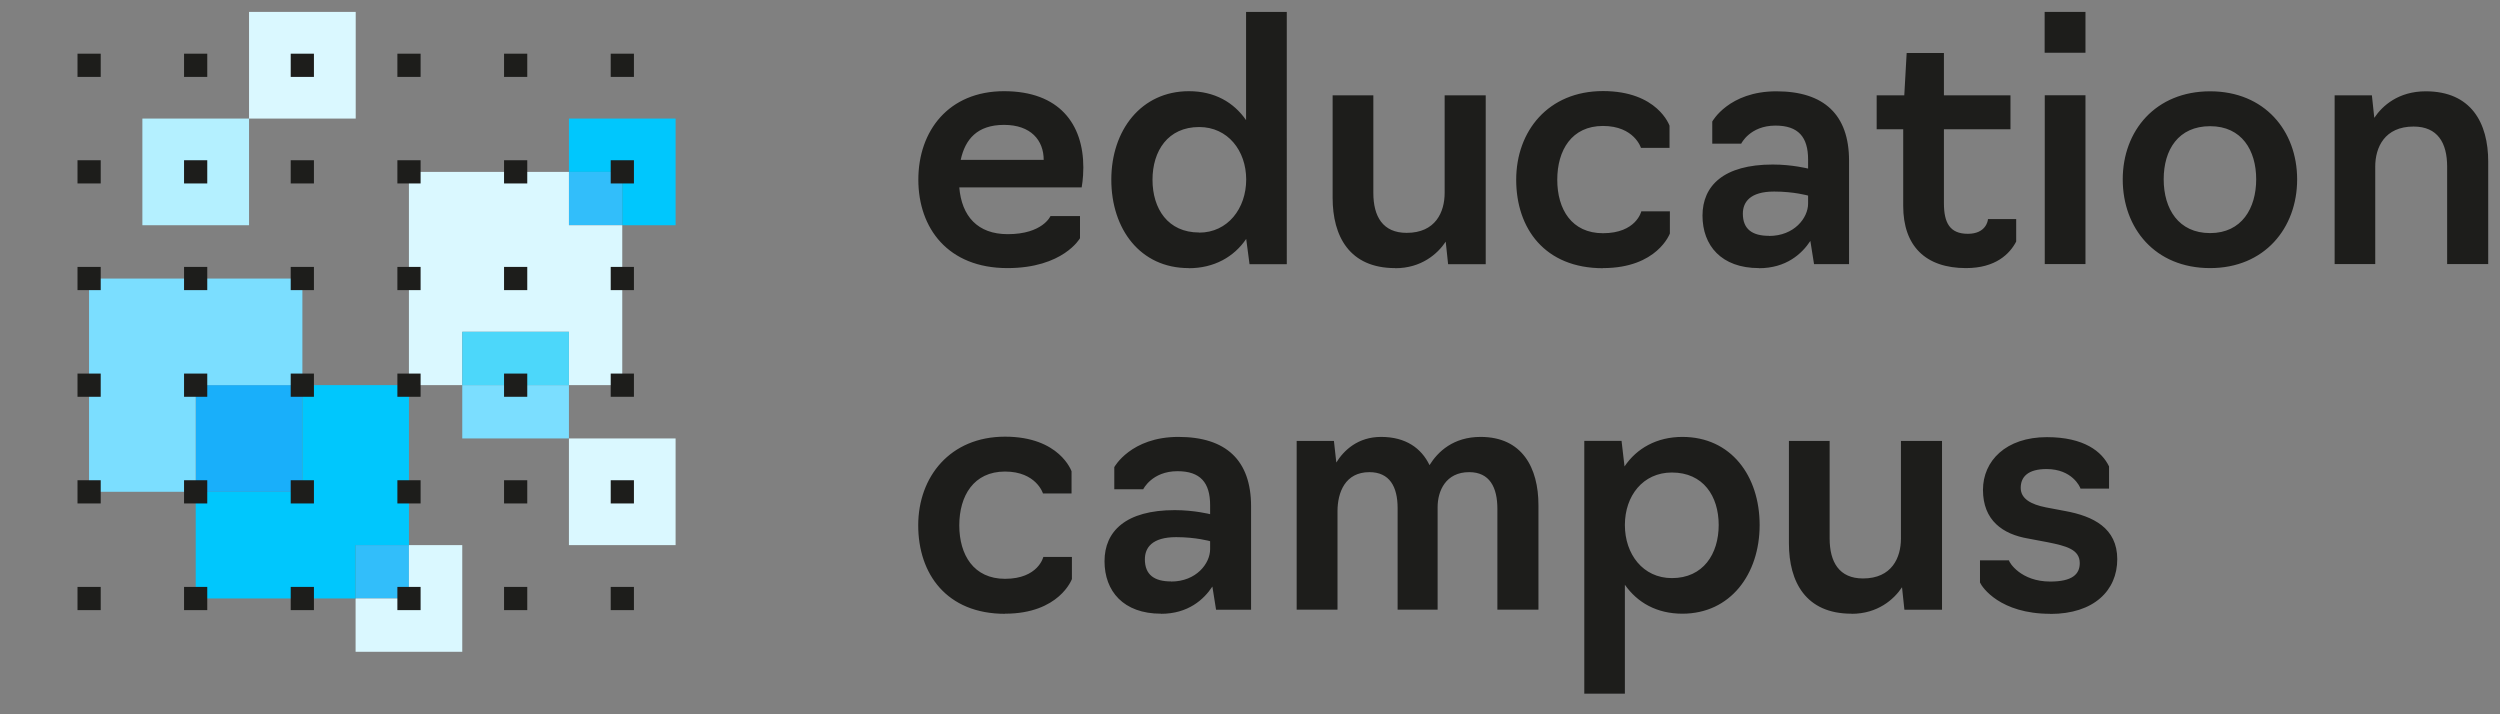 <?xml version="1.0" encoding="UTF-8"?>
<svg id="Ebene_1" data-name="Ebene 1" xmlns="http://www.w3.org/2000/svg" viewBox="0 0 210 60">
  <rect x="0" y="0" width="210" height="60" fill="#808080" stroke="none"/>
  <defs>
    <style>
      .cls-1 {
        fill: #4cd7fa;
      }

      .cls-1, .cls-2, .cls-3, .cls-4, .cls-5, .cls-6, .cls-7, .cls-8 {
        stroke-width: 0px;
      }

      .cls-2 {
        fill: #32befa;
      }

      .cls-3 {
        fill: #1d1d1b;
      }

      .cls-4 {
        fill: #19affa;
      }

      .cls-5 {
        fill: #daf8ff;
      }

      .cls-6 {
        fill: #b4f0ff;
      }

      .cls-7 {
        fill: #7bdeff;
      }

      .cls-8 {
        fill: #00c7fd;
      }
    </style>
  </defs>
  <g>
    <path class="cls-3" d="m172.23,51.57c3.67,0,5.62-1.98,5.62-4.6s-2.03-3.61-4.35-4.04l-1.64-.31c-1.27-.25-2.12-.73-2.12-1.64s.59-1.58,2.17-1.58c2.15,0,2.82,1.5,2.85,1.64h2.4v-1.86c-.59-1.24-2.09-2.46-5.22-2.46-3.45,0-5.37,2-5.37,4.43,0,2.57,1.67,3.73,3.81,4.09l1.64.31c1.52.31,2.68.59,2.68,1.75,0,.93-.62,1.55-2.48,1.55-2.48,0-3.45-1.61-3.47-1.78h-2.43v1.86c.17.4,1.69,2.63,5.9,2.63m-16.69,0c2.2,0,3.56-1.21,4.24-2.23l.2,1.89h3.16v-14.18h-3.45v8.19c0,1.61-.76,3.36-3.19,3.36-2,0-2.8-1.38-2.8-3.36v-8.19h-3.42v8.61c0,3.22,1.41,5.9,5.25,5.9m-15.08-2.99c-2.43,0-3.95-2.01-3.95-4.46s1.52-4.41,3.95-4.41c2.63,0,3.93,1.98,3.93,4.41s-1.3,4.46-3.93,4.46m-7.37,9.71h3.42v-9.15c1.05,1.5,2.68,2.43,4.83,2.43,4.04,0,6.49-3.33,6.49-7.45s-2.4-7.4-6.49-7.4c-2.15,0-3.84.96-4.86,2.48l-.25-2.15h-3.13v21.23Zm-24.14-7.06h3.42v-8.25c0-1.61.65-3.3,2.68-3.3,1.69,0,2.37,1.21,2.37,3.02v8.53h3.36v-8.61c0-1.36.68-2.94,2.65-2.94,1.72,0,2.37,1.27,2.37,3.08v8.47h3.45v-8.78c0-3.13-1.36-5.73-4.86-5.73-2.29,0-3.59,1.24-4.29,2.37-.68-1.41-1.98-2.37-4.07-2.37-1.95,0-3.13,1.13-3.76,2.15l-.2-1.81h-3.13v14.18Zm-10.56-2.37c-1.41,0-2.2-.56-2.2-1.86,0-.96.59-1.86,2.63-1.86,1.67,0,2.85.34,2.85.34v.68c0,1.19-1.16,2.71-3.28,2.71m-.85,2.71c2.29,0,3.61-1.21,4.32-2.29l.31,1.95h2.94v-8.7c0-3.84-2.09-5.82-6.1-5.82s-5.39,2.54-5.39,2.54v1.86h2.43s.73-1.52,2.88-1.52c1.92,0,2.74.96,2.74,2.85v.76s-1.33-.34-2.97-.34c-4.12,0-5.9,1.78-5.9,4.29s1.58,4.41,4.74,4.41m-13.1,0c4.57,0,5.62-2.91,5.62-2.91v-1.86h-2.4s-.42,1.84-3.22,1.84c-2.63,0-3.84-2.01-3.84-4.49s1.21-4.52,3.84-4.52,3.19,1.84,3.19,1.84h2.4v-1.86s-.99-2.91-5.59-2.91-7.29,3.36-7.29,7.45,2.4,7.43,7.29,7.43"/>
    <path class="cls-3" d="m196.1,22.18h3.42v-8.19c0-1.61.79-3.36,3.22-3.36,2.03,0,2.82,1.38,2.82,3.36v8.19h3.45v-8.61c0-3.22-1.41-5.9-5.25-5.9-2.29,0-3.64,1.21-4.32,2.23l-.2-1.89h-3.13v14.18Zm-10.45-2.6c-2.65,0-3.9-2.03-3.9-4.52s1.24-4.46,3.9-4.46,3.87,2.03,3.87,4.46-1.21,4.52-3.87,4.52m0,2.94c4.57,0,7.31-3.36,7.31-7.45s-2.74-7.4-7.31-7.4-7.34,3.3-7.34,7.4,2.71,7.45,7.34,7.45m-13.89-.34h3.42v-14.18h-3.42v14.18Zm-6.61.34c2.48,0,3.67-1.19,4.21-2.23v-1.89h-2.37c0,.14-.17,1.24-1.69,1.24s-2.01-.93-2.01-2.57v-6.21h5.59v-2.85h-5.59v-3.56h-3.13l-.2,3.56h-2.32v2.85h2.23v6.44c0,3.33,1.84,5.22,5.28,5.22m-16.55-2.71c-1.41,0-2.2-.56-2.2-1.86,0-.96.59-1.86,2.63-1.86,1.67,0,2.85.34,2.85.34v.68c0,1.19-1.16,2.71-3.28,2.71m-.85,2.71c2.29,0,3.61-1.21,4.32-2.29l.31,1.95h2.94v-8.7c0-3.84-2.09-5.82-6.1-5.82s-5.39,2.54-5.39,2.54v1.86h2.43s.73-1.52,2.88-1.52c1.92,0,2.74.96,2.74,2.85v.76s-1.33-.34-2.97-.34c-4.12,0-5.9,1.78-5.9,4.29s1.58,4.41,4.74,4.41m-13.1,0c4.57,0,5.62-2.91,5.62-2.91v-1.86h-2.4s-.42,1.84-3.22,1.84c-2.63,0-3.84-2.01-3.84-4.49s1.21-4.52,3.84-4.52,3.19,1.84,3.19,1.84h2.4v-1.86s-.99-2.91-5.59-2.91-7.29,3.36-7.29,7.45,2.4,7.43,7.29,7.43m-17.45,0c2.2,0,3.56-1.21,4.24-2.23l.2,1.89h3.16v-14.18h-3.45v8.19c0,1.61-.76,3.36-3.19,3.36-2.01,0-2.8-1.38-2.8-3.36v-8.19h-3.42v8.61c0,3.22,1.41,5.9,5.25,5.9m-16.46-2.99c-2.63,0-3.92-2-3.92-4.43s1.3-4.43,3.92-4.43c2.4,0,3.95,1.98,3.95,4.41s-1.55,4.46-3.95,4.46m-.88,2.99c2.15,0,3.81-.96,4.83-2.46l.28,2.12h3.13V1h-3.42v9.09c-1.04-1.5-2.65-2.43-4.8-2.43-4.01,0-6.52,3.28-6.52,7.43s2.43,7.43,6.49,7.43m-19.14-9.09c.37-1.72,1.38-2.94,3.64-2.94s3.33,1.3,3.33,2.94h-6.97Zm3.92,9.09c4.69,0,6.1-2.51,6.1-2.51v-1.86h-2.48s-.65,1.52-3.59,1.52c-2.54,0-3.87-1.52-4.07-3.93h10.28s.14-.73.14-1.67c0-3.64-2.01-6.41-6.66-6.41s-7.2,3.33-7.2,7.43,2.51,7.43,7.48,7.43"/>
  </g>
  <rect class="cls-2" x="47.79" y="14.44" width="4.48" height="4.48"/>
  <polygon class="cls-8" points="52.27 18.92 56.75 18.92 56.75 9.96 47.79 9.96 47.79 14.44 52.27 14.44 52.27 18.92"/>
  <rect class="cls-2" x="29.87" y="45.79" width="4.48" height="4.48"/>
  <rect class="cls-4" x="16.44" y="32.35" width="8.96" height="8.96"/>
  <polygon class="cls-7" points="25.4 32.35 25.4 23.4 7.48 23.4 7.48 41.31 16.44 41.31 16.44 32.35 25.4 32.35"/>
  <polygon class="cls-5" points="29.87 50.27 29.87 54.75 38.83 54.75 38.83 45.79 34.35 45.79 34.35 50.27 29.87 50.27"/>
  <polygon class="cls-8" points="34.35 45.79 34.35 32.35 25.4 32.35 25.4 41.31 16.44 41.31 16.44 50.27 29.87 50.27 29.87 45.79 34.35 45.79"/>
  <polygon class="cls-5" points="52.27 32.35 52.27 18.92 47.79 18.92 47.79 14.44 34.35 14.44 34.35 32.35 38.83 32.35 38.83 27.87 47.79 27.87 47.79 32.35 52.27 32.35"/>
  <rect class="cls-5" x="47.79" y="36.83" width="8.96" height="8.96"/>
  <rect class="cls-7" x="38.83" y="32.35" width="8.96" height="4.48"/>
  <rect class="cls-1" x="38.83" y="27.87" width="8.96" height="4.48"/>
  <rect class="cls-6" x="11.96" y="9.96" width="8.96" height="8.96"/>
  <rect class="cls-5" x="20.92" y="1" width="8.96" height="8.96"/>
  <rect class="cls-3" x="51.3" y="4.51" width="1.95" height="1.95"/>
  <rect class="cls-3" x="42.34" y="4.51" width="1.95" height="1.95"/>
  <rect class="cls-3" x="33.38" y="4.51" width="1.95" height="1.95"/>
  <rect class="cls-3" x="24.42" y="4.51" width="1.95" height="1.95"/>
  <rect class="cls-3" x="15.46" y="4.51" width="1.95" height="1.95"/>
  <rect class="cls-3" x="6.51" y="4.51" width="1.95" height="1.95"/>
  <rect class="cls-3" x="51.3" y="13.46" width="1.95" height="1.95"/>
  <rect class="cls-3" x="42.34" y="13.46" width="1.95" height="1.95"/>
  <rect class="cls-3" x="33.38" y="13.46" width="1.95" height="1.95"/>
  <rect class="cls-3" x="24.42" y="13.46" width="1.95" height="1.95"/>
  <rect class="cls-3" x="15.46" y="13.46" width="1.95" height="1.95"/>
  <rect class="cls-3" x="6.51" y="13.46" width="1.95" height="1.95"/>
  <rect class="cls-3" x="51.3" y="22.42" width="1.95" height="1.95"/>
  <rect class="cls-3" x="42.34" y="22.42" width="1.95" height="1.95"/>
  <rect class="cls-3" x="33.38" y="22.42" width="1.95" height="1.95"/>
  <rect class="cls-3" x="24.42" y="22.42" width="1.95" height="1.95"/>
  <rect class="cls-3" x="15.46" y="22.42" width="1.95" height="1.95"/>
  <rect class="cls-3" x="6.51" y="22.42" width="1.95" height="1.95"/>
  <rect class="cls-3" x="51.3" y="31.38" width="1.95" height="1.95"/>
  <rect class="cls-3" x="42.34" y="31.38" width="1.95" height="1.95"/>
  <rect class="cls-3" x="33.38" y="31.38" width="1.95" height="1.95"/>
  <rect class="cls-3" x="24.42" y="31.38" width="1.95" height="1.95"/>
  <rect class="cls-3" x="15.46" y="31.38" width="1.95" height="1.95"/>
  <rect class="cls-3" x="6.51" y="31.38" width="1.95" height="1.95"/>
  <rect class="cls-3" x="51.3" y="40.34" width="1.95" height="1.95"/>
  <rect class="cls-3" x="42.34" y="40.34" width="1.95" height="1.95"/>
  <rect class="cls-3" x="33.38" y="40.34" width="1.95" height="1.95"/>
  <rect class="cls-3" x="24.42" y="40.34" width="1.95" height="1.95"/>
  <rect class="cls-3" x="15.46" y="40.34" width="1.95" height="1.95"/>
  <rect class="cls-3" x="6.51" y="40.34" width="1.95" height="1.95"/>
  <rect class="cls-3" x="51.3" y="49.3" width="1.95" height="1.95"/>
  <rect class="cls-3" x="42.34" y="49.3" width="1.95" height="1.95"/>
  <rect class="cls-3" x="33.38" y="49.3" width="1.95" height="1.95"/>
  <rect class="cls-3" x="24.42" y="49.3" width="1.95" height="1.95"/>
  <rect class="cls-3" x="15.46" y="49.3" width="1.95" height="1.95"/>
  <rect class="cls-3" x="6.51" y="49.3" width="1.95" height="1.95"/>
  <rect class="cls-3" x="171.75" y="1" width="3.43" height="3.43"/>
</svg>